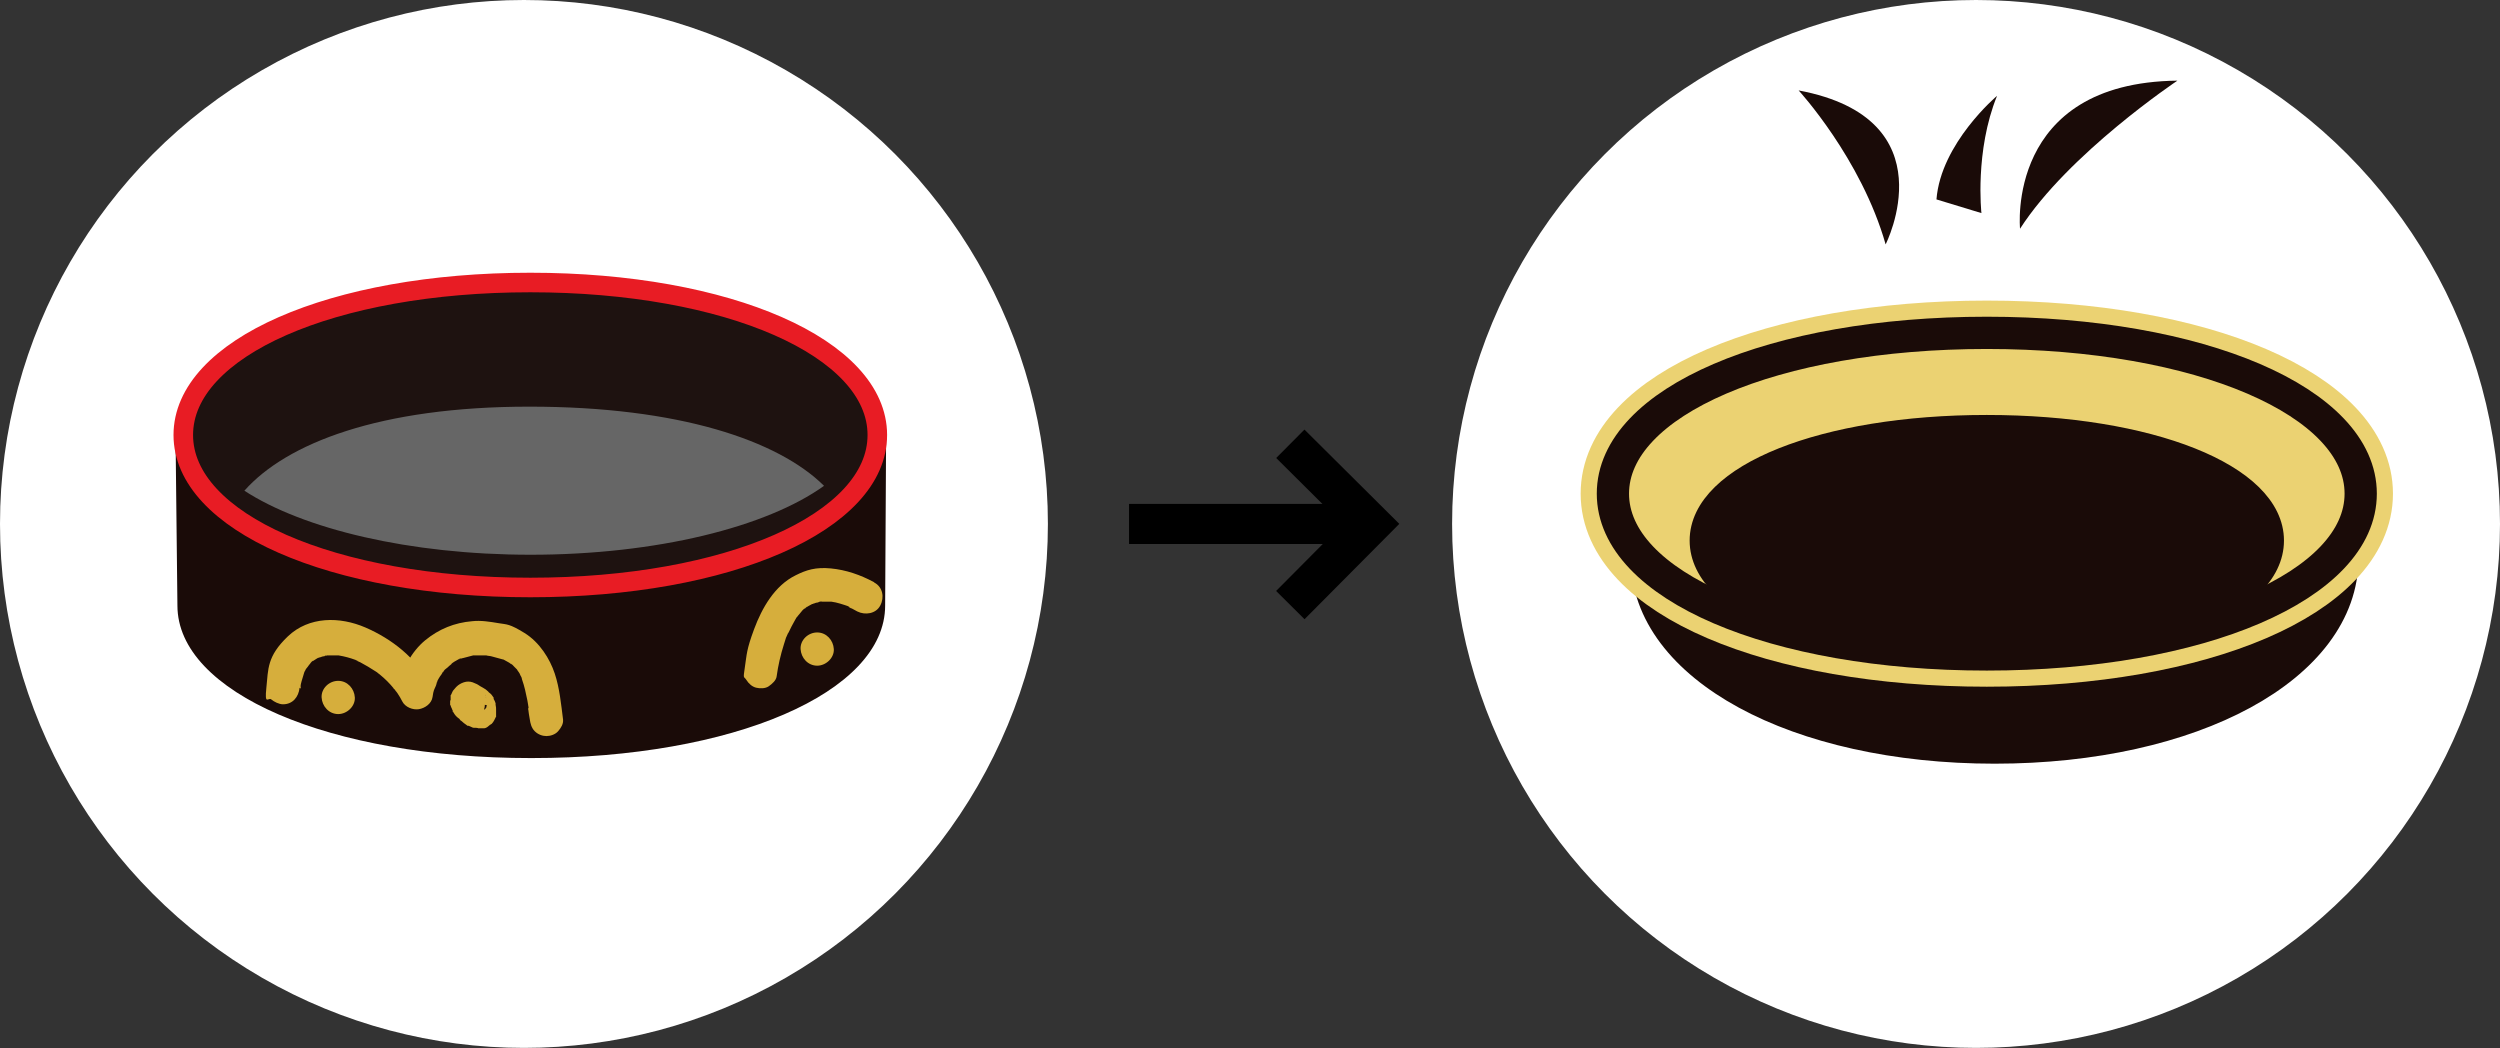 <?xml version="1.0" encoding="UTF-8"?>
<svg id="_レイヤー_1" data-name="レイヤー_1" xmlns="http://www.w3.org/2000/svg" version="1.1" viewBox="0 0 511.5 214.5">
  <rect x="0" y="0" width="511.5" height="214.5" fill="#333333" stroke="none"/>
  <!-- Generator: Adobe Illustrator 29.1.0, SVG Export Plug-In . SVG Version: 2.1.0 Build 142)  -->
  <defs>
    <style>
      .st0 {
        stroke-width: 4.8px;
      }

      .st0, .st1, .st2, .st3, .st4, .st5 {
        stroke-miterlimit: 10;
      }

      .st0, .st1, .st3 {
        stroke: #1a0b08;
      }

      .st0, .st1, .st6 {
        fill: #1a0b08;
      }

      .st1 {
        stroke-width: 6.9px;
      }

      .st2 {
        fill: #1e1210;
        stroke: #e81c24;
        stroke-width: 4px;
      }

      .st7 {
        fill: #d6ae3c;
      }

      .st8, .st5 {
        fill: #fff;
      }

      .st3 {
        fill: #ebd272;
        stroke-width: 6.6px;
      }

      .st9 {
        fill: #666;
      }

      .st4 {
        fill: none;
        stroke: #000;
        stroke-width: 8.2px;
      }

      .st5 {
        stroke: #ebd272;
        stroke-width: 13.2px;
      }
    </style>
  </defs>
  <circle class="st8" cx="107.2" cy="107.2" r="107.2"/>
  <circle class="st8" cx="404.3" cy="107.2" r="107.2"/>
  <g>
    <polyline class="st4" points="264 123.8 280.5 107.2 264 90.8"/>
    <line class="st4" x1="280.5" y1="107.2" x2="231" y2="107.2"/>
  </g>
  <g>
    <path class="st6" d="M108.5,66c-38,0-64.4,12.1-64.4,23s26.5,23,64.4,23,64.4-12.1,64.4-23-26.5-23-64.4-23Z"/>
    <g>
      <path class="st6" d="M108.6,155.1c-41.2,0-72.3-13.4-72.3-31.2l-.4-36,145.4.9-.2,35.1c0,17.8-31.1,31.2-72.3,31.2ZM44.4,93.1v30.7c0,10.9,26.3,23,64.1,23s64.1-12.1,64.1-23v-30.7H44.4Z"/>
      <path class="st6" d="M176.8,123.8c0,15-30.6,27.1-68.2,27.1s-68.2-12.1-68.2-27.1v-34.8h136.5v34.8Z"/>
    </g>
    <path class="st2" d="M108.5,120.2c-40.5,0-71-13.4-71-31.2s30.5-31.2,71-31.2,71,13.4,71,31.2-30.5,31.2-71,31.2Z"/>
    <path class="st9" d="M108.5,113.5c25.9,0,48.4-5.7,60.1-14.1-9.4-9.3-29.7-16.2-60.3-16.2s-49.7,7.5-58.3,17.2c12,7.8,33.7,13.1,58.6,13.1Z"/>
    <path class="st7" d="M61.5,140.9c0-.2,0-.5,0-.6s-.1.9,0,.5,0-.2,0-.3c0-.4.1-.7.2-1.1.2-.7.4-1.4.6-2s-.3.8-.1.3.1-.3.2-.4c.1-.3.3-.6.5-.8s.3-.5.5-.7c.3-.4-.6.8-.2.3s.2-.2.3-.4c.2-.2.3-.4.5-.5s.2-.2.3-.2c.4-.4-.8.6-.2.2s.8-.5,1.3-.8-.5.2-.4.2.2,0,.4-.1c.2,0,.5-.2.7-.2s.5-.1.7-.2.2,0,.4,0c-1.3.2-.7,0-.3,0,.5,0,1.1,0,1.6,0s.5,0,.8,0,.7,0,0,0-.1,0,0,0c1.2.2,2.3.5,3.4.9s.3.1.4.2c.6.2-.8-.3-.3-.1s.6.3.9.4c.5.3,1.1.6,1.6.9s1.1.7,1.6,1,.5.4.7.5c.4.3-.8-.6-.3-.2s.3.2.4.3c1.1.9,2,1.8,2.9,2.9s.2.3.3.4-.5-.7-.4-.5.1.2.2.2c.2.3.4.5.6.8.4.6.7,1.1,1,1.7.6,1.2,2.2,1.8,3.4,1.6s2.6-1.1,2.8-2.5.3-1.4.6-2.1.1-.3.2-.5.3-.7,0-.1,0,0,0-.1.2-.3.2-.5c.3-.6.7-1.2,1.1-1.7s0-.1.1-.2c.2-.3-.3.5-.3.4,0-.1.2-.3.3-.4.2-.3.4-.5.7-.7s.4-.4.7-.6.2-.2.3-.3c.5-.4-.6.4-.2.1s1-.7,1.6-1,.3-.2.5-.2.1,0,.2,0c.3-.1-.5.2-.5.2,0-.1.8-.3.9-.3.6-.2,1.3-.3,1.9-.5s-.9,0-.3,0,.3,0,.5,0c.4,0,.7,0,1.1,0s.7,0,1,0,.3,0,.5,0,.2,0,.3,0c.5,0-.3,0-.4,0,.3.1.8.1,1.1.2s.8.2,1.1.3.7.2,1.1.3.2,0,.3.1c.4.1-.4-.2-.4-.2.1,0,.4.2.6.3.3.2.6.3.9.5s.3.2.4.3.1,0,.2.1c.4.3-.3-.2-.3-.2.2,0,.5.4.7.6s.5.5.7.7.5.6,0,0,0,0,0,.1c.2.3.4.5.5.8s.3.5.4.8.3.7,0,0,0,0,0,.2c.5,1.4.8,2.8,1.1,4.3s.1.8.2,1.2,0,.4,0,.6,0,.2,0,.2c0,.4-.1-.8,0-.4,0,.8.2,1.6.3,2.3s.3,1.7,1,2.4,1.6,1,2.4,1,1.8-.3,2.4-1,1.1-1.5,1-2.4c-.4-3.1-.7-6.4-1.7-9.4s-3.1-6.4-6.2-8.3-3.5-1.7-5.3-2-3.6-.6-5.4-.4c-3.6.3-6.8,1.6-9.6,3.9s-4.8,6-5.5,9.7l6.3-.8c-2.6-5.3-7.7-9.2-13-11.5s-11.6-2.3-15.9,1.8-4,6.7-4.4,10.5.4,1.9,1,2.4,1.6,1,2.4,1c2,0,3.2-1.5,3.4-3.4h0Z"/>
    <path class="st7" d="M178.8,119.1c-2.8-1.5-5.7-2.5-8.8-2.8s-5,.3-7.2,1.4c-4.3,2.1-6.9,6.7-8.5,11s-1.5,5.2-1.9,7.8-.2,1.8.3,2.6,1.2,1.4,2,1.6,1.9.2,2.6-.3,1.5-1.2,1.6-2c.3-2.2.8-4.4,1.5-6.6s.3-1,.5-1.5.2-.5.3-.7.3-.7-.1.3c0-.1.1-.3.2-.4.4-.9.9-1.8,1.4-2.7s.3-.4.4-.6.7-.9,0,0c.3-.4.6-.7.9-1.1s.6-.6.9-.8.2-.2.3-.2c-.8.7-.6.4-.4.3s.4-.3.6-.4c.4-.2.7-.4,1.1-.6s-.8.3-.4.2.2,0,.3-.1c.2,0,.5-.2.7-.2s.4-.1.6-.2.9-.1.2,0,.1,0,.3,0c.3,0,.5,0,.8,0s.6,0,.9,0,.2,0,.4,0c.7,0-.8-.1-.2,0s1.2.2,1.8.4,1.4.4,2,.7-.6-.3-.2,0,.4.2.6.3c.4.2.7.4,1.1.6,1.6.8,3.8.5,4.7-1.2s.5-3.8-1.2-4.7h0Z"/>
    <path class="st7" d="M100,144.4s0,0,0,0v-.9c-.1,0-.1,0-.1,0,0,0,0,0,0,0-.1-.3-.2-.7-.4-1s-.2-.2-.2-.4l.3.8c0,0,0-.1,0-.2v.9c.1,0,.1-.1.1-.2v.9c-.1,0,0-.1,0-.2l-.3.8c0,0,0-.2.2-.3l-.5.7c0,0,.1-.1.2-.2l-3.3.9s0,0,.1,0l-.8-.3c.4.2.9.4,1.2.7l-.7-.5c.2.2.5.4.6.6l-.5-.7c.1.2.2.3.3.5l-.3-.8c0,.1.1.3.1.4v-.9c-.1.1-.1.2-.1.3v-.9c.1,0,0,.2,0,.2l.3-.8c0,0,0,.1-.1.2l.5-.7s0,0-.1.1l.7-.5s-.1,0-.2,0l.8-.3c0,0-.1,0-.2,0h.9c0-.1-.2-.1-.3-.1h.9c-.1.1-.2,0-.3,0l.8.3c-.2,0-.4-.2-.5-.3l.7.5c-.3-.2-.6-.5-.8-.8l.5.7c-.1-.1-.2-.3-.3-.4-.2-.4-.5-.7-.9-1-.3-.3-.7-.5-1.2-.6-.5-.1-.9-.2-1.4,0-.5,0-.9.2-1.3.4l-.7.5c-.4.4-.7.9-.9,1.5v.9c-.1.6,0,1.2.3,1.7.3.4.6.8.9,1.2s.2.3.4.4c.3.3.7.6,1,.8s.2.2.3.2.1,0,.2,0c.3.1.6.3.9.4s0,0,0,0c0,0,0,0,.1,0s0,0,0,0c.3,0,.7,0,1,.1s0,0,.1,0,0,0,0,0c.2,0,.4,0,.5,0s.3,0,.5,0,0,0,.1,0,0,0,0,0c.2,0,.6-.2.8-.4s0,0,0,0c0,0,0,0,0,0s0,0,0,0c.2-.2.5-.4.7-.5s0,0,0,0,0,0,0,0,0,0,0,0c.2-.2.4-.5.5-.7s0,0,0,0,0,0,0,0,0,0,0,0c.1-.2.3-.6.4-.8s0,0,0-.1c0-.2,0-.4,0-.6s0-.4,0-.6,0,0,0-.1c0-.3,0-.6-.1-1s0,0,0,0c0-.1,0-.2,0-.3-.1-.3-.2-.6-.4-.9s0,0,0,0c0,0,0-.1,0-.2s0-.1-.1-.2c-.2-.3-.4-.6-.7-.8s-.2-.2-.3-.3c-.3-.3-.7-.6-1.1-.8s-.7-.4-1-.6-.7-.3-1.1-.5c-.6-.2-1.2-.2-1.8,0-.6.2-1.1.5-1.5.9,0,0,0,0-.1.1-.2.2-.4.5-.6.7s0,0,0,0c-.2.3-.3.7-.5,1s0,0,0,.1c0,0,0,0,0,0v.9c-.1,0-.1,0-.1,0,0,0,0,0,0,.1,0,0,0,0,0,0v.9c.1,0,.1,0,.1,0,0,.3.3.7.4,1s0,.1,0,.2c0,.1.1.2.2.3l-.3-.8s0,0,0,.1v-.9c-.1,0-.1,0-.1,0,0,.5,0,.9.3,1.3.1.4.4.8.7,1.1.3.3.7.6,1.1.7.4.2.8.3,1.3.3h.9c.6-.3,1.1-.6,1.5-1l.5-.7c.3-.5.5-1.1.5-1.7h0Z"/>
    <path class="st7" d="M69.2,146.1c1.8,0,3.5-1.6,3.4-3.4s-1.5-3.4-3.4-3.4-3.5,1.6-3.4,3.4,1.5,3.4,3.4,3.4h0Z"/>
    <path class="st7" d="M167.2,136.2c1.8,0,3.5-1.6,3.4-3.4s-1.5-3.4-3.4-3.4-3.5,1.6-3.4,3.4,1.5,3.4,3.4,3.4h0Z"/>
  </g>
  <g>
    <path class="st1" d="M408.1,152.8c-40.5,0-71-16.6-71-38.6s30.5-38.6,71-38.6,71,16.6,71,38.6-30.5,38.6-71,38.6Z"/>
    <path class="st5" d="M406.5,133.9c-43.6,0-76.5-14.1-76.5-32.9s32.9-32.9,76.5-32.9,76.5,14.1,76.5,32.9-32.9,32.9-76.5,32.9Z"/>
    <path class="st3" d="M406.5,133.9c-43.6,0-76.5-14.1-76.5-32.9s32.9-32.9,76.5-32.9,76.5,14.1,76.5,32.9-32.9,32.9-76.5,32.9Z"/>
    <path class="st0" d="M406.5,133.9c-33.3,0-58.4-10-58.4-23.3s25.1-23.3,58.4-23.3,58.4,10,58.4,23.3-25.1,23.3-58.4,23.3Z"/>
  </g>
  <g>
    <path class="st6" d="M396.2,40.8l9.2,2.8s-1.4-12.7,3.2-24c0,0-11.5,9.7-12.4,21.2Z"/>
    <path class="st6" d="M413.3,46.8s-3-29.9,32.2-30.3c0,0-22.3,14.9-32.2,30.3Z"/>
    <path class="st6" d="M385.8,50s13.1-25.7-17.8-31.5c0,0,12.8,13.9,17.8,31.5Z"/>
  </g>
</svg>